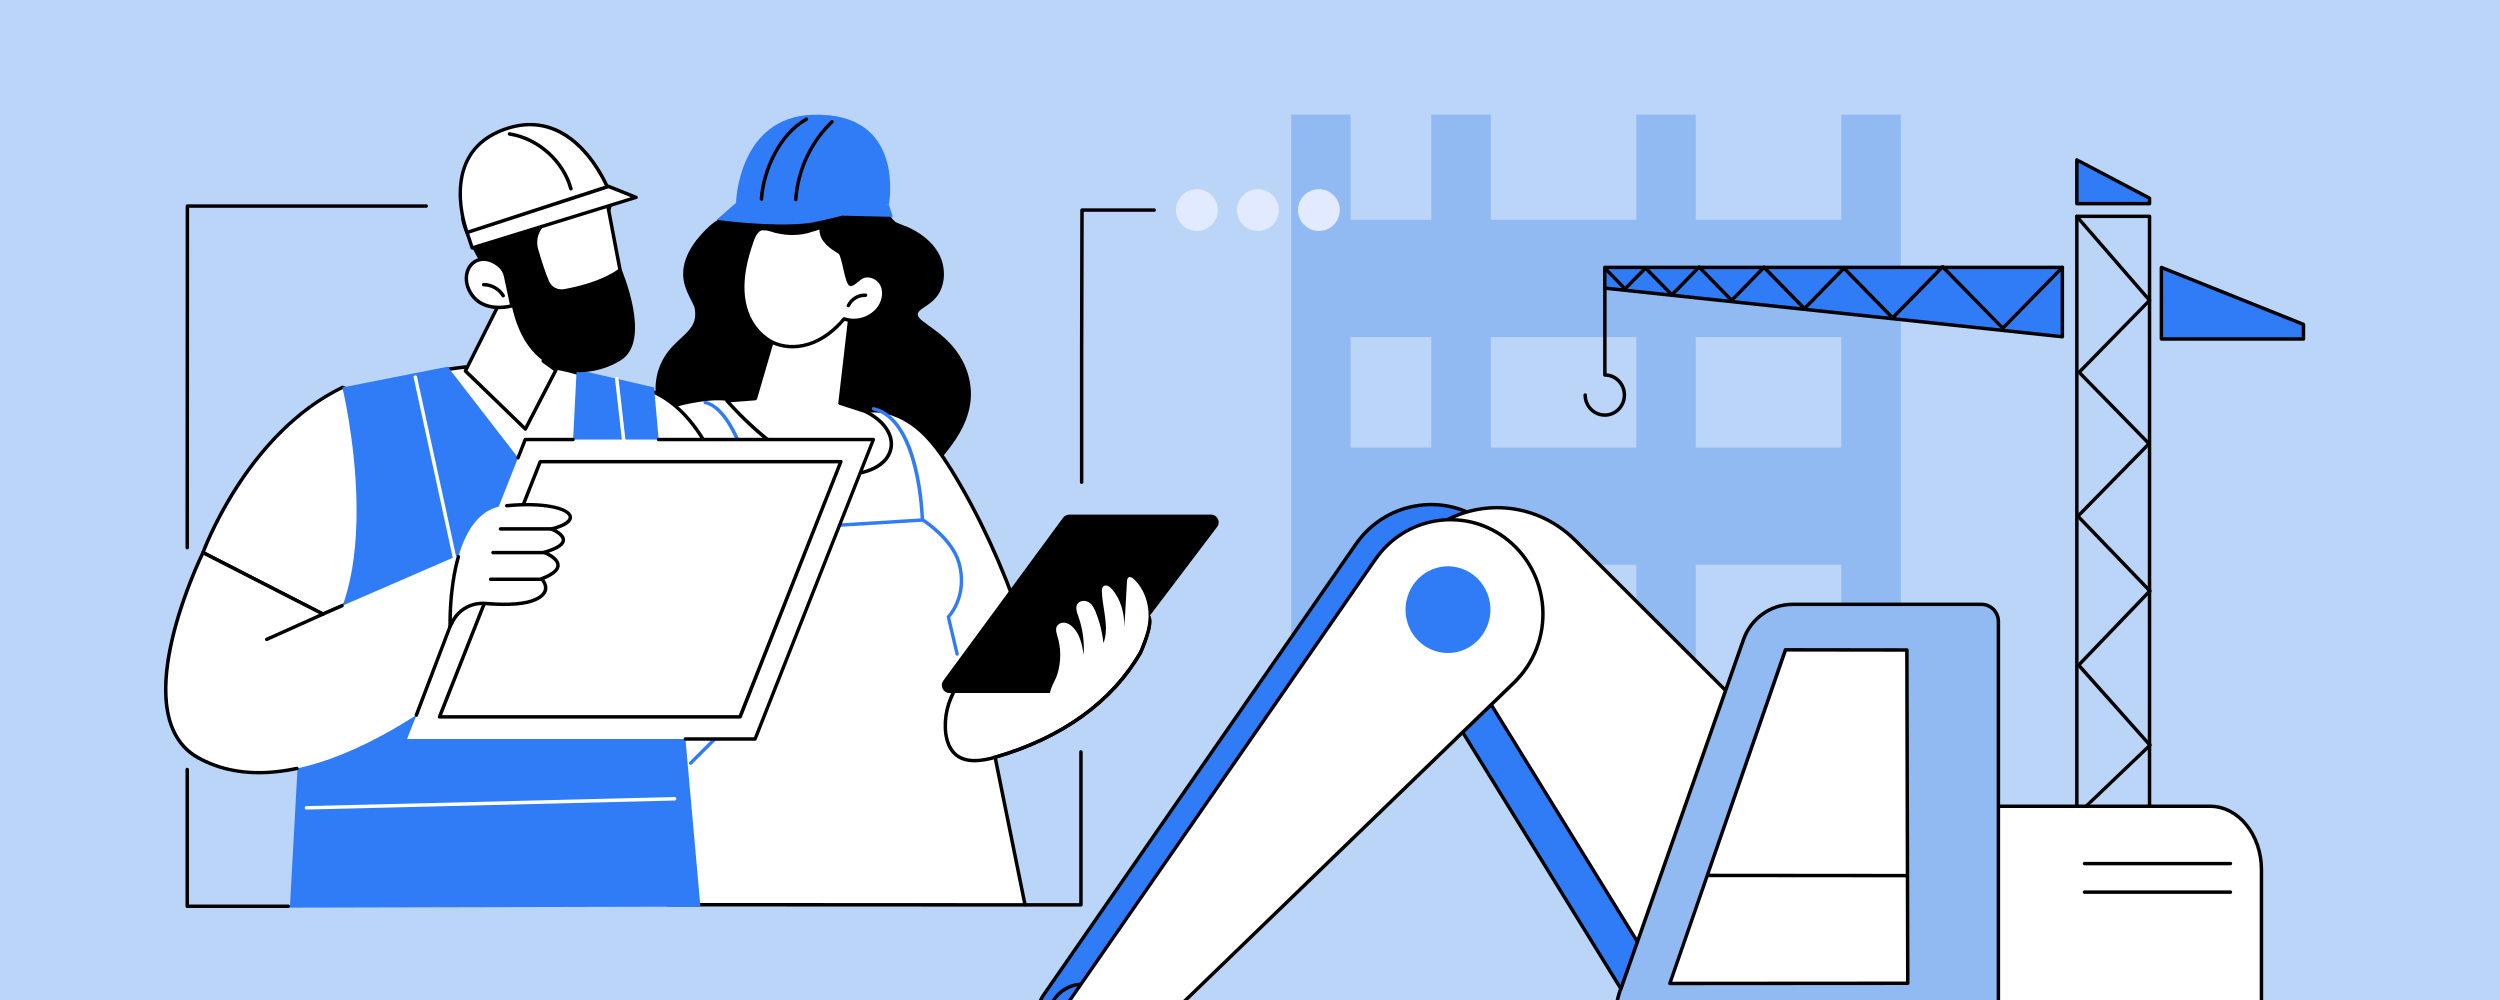 <svg xmlns="http://www.w3.org/2000/svg" width="1000" height="400" viewBox="0 0 1000 400" fill="none"><rect x="0" y="0" width="1000" height="400" fill="#333333" stroke="none"/><g clip-path="url(#clip0_4_1977)"><rect width="1000" height="400" fill="#BBD5F9"></rect><path d="M750.061 225.848V179.018H532.581V225.848H750.061Z" fill="#91B9F2"></path><path d="M750.061 134.835V87.934H532.581V134.835H750.061Z" fill="#91B9F2"></path><path d="M736.534 264.665H760.311V45.843H736.534V264.665Z" fill="#91B9F2"></path><path d="M654.534 264.665H678.312V45.843H654.534V264.665Z" fill="#91B9F2"></path><path d="M572.535 264.665H596.312V45.843H572.535V264.665Z" fill="#91B9F2"></path><path d="M516.474 264.665H540.251V45.843H516.474V264.665Z" fill="#91B9F2"></path><path d="M830.736 63.962L859.813 79.293V81.454H830.736V63.962Z" fill="#2F7CF6"></path><path d="M921.382 135.601H864.554V106.959L921.382 129.747V135.601Z" fill="#2F7CF6"></path><path d="M641.914 115.252L824.949 134.695V106.959H641.914V115.252Z" fill="#2F7CF6"></path><path fill-rule="evenodd" clip-rule="evenodd" d="M859.813 348.5H830.736C830.318 348.5 830.039 348.221 830.039 347.803V86.541C830.039 86.192 830.318 85.844 830.736 85.844H859.813C860.231 85.844 860.51 86.192 860.51 86.541V347.803C860.51 348.221 860.231 348.5 859.813 348.5ZM831.433 347.106H859.115V87.237H831.433V347.106Z" fill="black"></path><path fill-rule="evenodd" clip-rule="evenodd" d="M859.813 82.15H830.736C830.318 82.15 830.039 81.871 830.039 81.453V63.962C830.039 63.683 830.178 63.474 830.387 63.334C830.597 63.195 830.806 63.195 831.015 63.334L860.161 78.666C860.37 78.805 860.51 79.084 860.51 79.293V81.453C860.51 81.871 860.231 82.15 859.813 82.15ZM831.433 80.756H859.115V79.711L831.433 65.076V80.756Z" fill="black"></path><path d="M831.573 325.921C831.364 325.921 831.224 325.851 831.085 325.712C830.806 325.433 830.806 325.015 831.085 324.736L859.046 298.046L830.876 266.477C830.666 266.198 830.667 265.78 830.945 265.571L858.976 236.371L830.667 206.963C830.388 206.684 830.388 206.266 830.667 205.987L858.627 177.484L831.154 149.4C830.876 149.121 830.876 148.703 831.154 148.424L858.906 120.131L830.178 87.029C829.969 86.75 829.969 86.262 830.248 86.053C830.527 85.774 831.015 85.844 831.224 86.123L860.37 119.713C860.579 119.991 860.58 120.34 860.301 120.619L832.619 148.912L860.091 176.997C860.37 177.275 860.37 177.693 860.091 177.972L832.131 206.475L860.44 235.883C860.719 236.162 860.719 236.58 860.44 236.859L832.41 266.059L860.51 297.628C860.789 297.906 860.719 298.324 860.44 298.603L832.061 325.712C831.922 325.851 831.759 325.921 831.573 325.921Z" fill="black"></path><path fill-rule="evenodd" clip-rule="evenodd" d="M824.949 135.393C824.902 135.393 824.879 135.393 824.879 135.393L641.844 115.949C641.495 115.88 641.217 115.601 641.217 115.253V106.96C641.217 106.611 641.495 106.263 641.914 106.263H824.949C825.297 106.263 825.646 106.611 825.646 106.96V134.696C825.646 134.905 825.507 135.114 825.367 135.253C825.274 135.346 825.135 135.393 824.949 135.393ZM642.611 114.625L824.252 133.929V107.656H642.611V114.625Z" fill="black"></path><path fill-rule="evenodd" clip-rule="evenodd" d="M921.382 136.299H864.554C864.205 136.299 863.857 135.95 863.857 135.602V106.96C863.857 106.751 863.996 106.541 864.205 106.402C864.345 106.263 864.624 106.263 864.833 106.332L921.661 129.121C921.94 129.26 922.079 129.469 922.079 129.748V135.602C922.079 135.95 921.8 136.299 921.382 136.299ZM865.251 134.905H920.685V130.236L865.251 108.005V134.905Z" fill="black"></path><path d="M801.102 131.977C800.916 131.977 800.753 131.908 800.614 131.768L777.046 107.726L757.522 127.657C757.313 127.936 756.825 127.936 756.546 127.657L737.58 108.283L722.24 123.963C721.961 124.172 721.543 124.172 721.264 123.963L705.575 107.935L693.164 120.618C692.885 120.897 692.397 120.897 692.118 120.618L679.636 107.796L669.247 118.458C668.968 118.737 668.55 118.737 668.271 118.458L658.23 108.214L650.49 116.019C650.281 116.298 649.793 116.298 649.514 116.019L641.426 107.726C641.147 107.447 641.147 107.029 641.426 106.75C641.705 106.471 642.123 106.471 642.402 106.75L650.002 114.555L657.742 106.681C657.951 106.402 658.439 106.402 658.718 106.681L668.759 116.925L679.148 106.332C679.357 106.053 679.845 106.053 680.124 106.332L692.675 119.155L705.087 106.402C705.227 106.262 705.389 106.193 705.575 106.193C705.761 106.193 705.924 106.262 706.063 106.402L721.752 122.43L737.092 106.75C737.371 106.471 737.789 106.471 738.068 106.75L757.034 126.124L776.558 106.193C776.837 105.984 777.325 105.984 777.534 106.193L801.102 130.305L824.461 106.471C824.67 106.193 825.158 106.193 825.437 106.471C825.716 106.75 825.716 107.168 825.437 107.447L801.59 131.768C801.451 131.908 801.288 131.977 801.102 131.977Z" fill="black"></path><path d="M641.949 166.732C637.207 166.732 633.372 162.829 633.372 158.02C633.372 157.602 633.721 157.324 634.069 157.324C634.488 157.324 634.767 157.602 634.767 158.02C634.767 162.062 637.974 165.338 641.949 165.338C645.853 165.338 649.061 162.062 649.061 158.02C649.061 153.979 645.853 150.703 641.949 150.703C641.53 150.703 641.251 150.355 641.251 150.006V114.674C641.251 114.326 641.53 113.977 641.949 113.977C642.297 113.977 642.646 114.326 642.646 114.674V149.309C647.039 149.658 650.455 153.421 650.455 158.02C650.455 162.829 646.62 166.732 641.949 166.732Z" fill="black"></path><path d="M597.776 267.034L440.959 418.607C435.102 424.321 425.898 424.461 419.832 418.886C413.974 413.45 412.998 404.46 417.531 397.84L542.273 217.764C554.057 200.691 577.207 196.718 593.802 208.844C612.768 222.642 614.72 250.657 597.776 267.034Z" fill="#2F7CF6"></path><path fill-rule="evenodd" clip-rule="evenodd" d="M430.291 423.624C426.386 423.624 422.481 422.231 419.343 419.373C413.207 413.729 412.231 404.321 416.973 397.421L541.715 217.346C547.572 208.914 556.288 203.339 566.259 201.666C576.161 199.994 586.062 202.293 594.22 208.286C603.424 214.907 609.142 225.36 609.979 236.859C610.746 248.357 606.492 259.577 598.264 267.522L441.447 419.095C438.309 422.091 434.335 423.624 430.291 423.624ZM572.465 202.502C570.466 202.502 568.467 202.688 566.469 203.06C556.846 204.663 548.479 210.029 542.831 218.182L418.088 398.258C413.765 404.53 414.672 413.171 420.32 418.398C426.037 423.624 434.893 423.485 440.471 418.119L597.288 266.546C605.237 258.88 609.351 248.079 608.584 236.929C607.817 225.848 602.239 215.813 593.453 209.401C587.247 204.872 579.926 202.502 572.465 202.502Z" fill="black"></path><path d="M555.242 232.469C552.314 241.598 557.195 251.354 566.12 254.351C575.045 257.278 584.598 252.26 587.526 243.201C590.455 234.071 585.574 224.245 576.649 221.318C567.724 218.391 558.101 223.339 555.242 232.469Z" fill="#5479F7"></path><path d="M556.498 220.97C574.069 205.987 599.938 206.962 616.324 223.339L710.177 317.07L656.766 409.199L552.593 240.274C548.618 233.862 550.362 225.29 556.498 220.97Z" fill="#2F7CF6"></path><path fill-rule="evenodd" clip-rule="evenodd" d="M656.766 409.896C656.556 409.896 656.347 409.757 656.208 409.547L552.035 240.622C547.851 233.862 549.664 225.012 556.079 220.413C573.999 205.151 600.147 206.196 616.812 222.852L710.665 316.583C710.874 316.792 710.944 317.14 710.805 317.419L657.393 409.547C657.254 409.757 657.045 409.896 656.835 409.896C656.835 409.896 656.812 409.896 656.766 409.896ZM585.156 211.005C575.185 211.005 565.213 214.489 556.986 221.528C556.939 221.528 556.916 221.551 556.916 221.597C551.059 225.709 549.385 233.723 553.22 239.925L656.766 407.805L709.341 317.14L615.836 223.827C607.329 215.325 596.242 211.005 585.156 211.005Z" fill="black"></path><path d="M570.234 213.722C587.805 198.739 613.674 199.715 630.06 216.092L723.914 309.823L670.502 401.951L566.329 233.026C562.355 226.545 564.098 218.043 570.234 213.722Z" fill="white"></path><path fill-rule="evenodd" clip-rule="evenodd" d="M670.502 402.648C670.293 402.648 670.084 402.509 669.945 402.3L565.771 233.374C561.588 226.615 563.331 217.764 569.816 213.165C587.736 197.903 613.814 198.948 630.548 215.604L724.402 309.335C724.611 309.544 724.681 309.893 724.541 310.171L671.13 402.3C670.99 402.509 670.781 402.648 670.502 402.648ZM598.892 203.757C588.921 203.757 578.88 207.241 570.652 214.28C564.795 218.461 563.122 226.475 566.957 232.678L670.502 400.558L723.007 309.893L629.572 216.579C621.065 208.077 609.979 203.757 598.892 203.757Z" fill="black"></path><path d="M416.345 471.918L420.319 472.964C427.641 474.915 435.241 470.455 437.124 462.929L450.233 412.404C452.185 404.878 447.792 397.212 440.401 395.191L436.496 394.146C429.105 392.195 421.575 396.655 419.622 404.181L406.583 454.705C404.631 462.232 409.024 469.897 416.345 471.918Z" fill="#2F7CF6"></path><path fill-rule="evenodd" clip-rule="evenodd" d="M423.876 474.149C422.621 474.149 421.365 473.986 420.11 473.661L416.206 472.546C408.466 470.455 403.864 462.371 405.886 454.496L418.995 403.972C419.971 400.139 422.411 396.934 425.828 394.913C429.105 393.031 432.94 392.474 436.636 393.449L440.61 394.564C448.28 396.655 452.952 404.739 450.86 412.614L437.821 463.138C436.845 466.971 434.405 470.176 430.988 472.197C428.757 473.452 426.316 474.149 423.876 474.149ZM432.94 394.355C430.709 394.355 428.478 394.982 426.525 396.167C423.457 397.909 421.226 400.836 420.32 404.321L407.281 454.845C405.398 462.023 409.582 469.34 416.554 471.222L420.529 472.267C423.806 473.173 427.292 472.755 430.291 471.013C433.359 469.201 435.59 466.274 436.496 462.789L449.535 412.265C451.348 405.087 447.234 397.77 440.262 395.888L436.287 394.843C435.172 394.518 434.056 394.355 432.94 394.355Z" fill="black"></path><path d="M605.586 273.027L448.769 424.669C442.911 430.384 433.707 430.453 427.641 424.948C421.784 419.512 420.808 410.453 425.34 403.902L550.083 223.827C561.867 206.753 585.016 202.781 601.611 214.906C620.577 228.635 622.53 256.72 605.586 273.027Z" fill="white"></path><path fill-rule="evenodd" clip-rule="evenodd" d="M438.1 429.687C434.195 429.687 430.291 428.293 427.153 425.436C421.017 419.791 420.041 410.383 424.782 403.484L549.525 223.409C555.382 214.976 564.098 209.401 574.069 207.729C583.97 206.056 593.872 208.356 602.03 214.279C611.234 220.97 616.951 231.423 617.788 242.921C618.555 254.42 614.302 265.64 606.074 273.584L449.257 425.157C446.119 428.154 442.144 429.687 438.1 429.687ZM580.275 208.565C578.276 208.565 576.277 208.728 574.278 209.053C564.656 210.725 556.289 216.091 550.641 224.245L425.898 404.251C421.575 410.592 422.481 419.234 428.129 424.391C433.847 429.687 442.702 429.548 448.28 424.182L605.098 272.539C613.047 264.873 617.161 254.141 616.394 242.991C615.627 231.911 610.048 221.876 601.263 215.464C595.057 210.934 587.736 208.565 580.275 208.565Z" fill="black"></path><path d="M563.052 238.531C560.123 247.591 565.004 257.417 573.93 260.344C582.855 263.34 592.407 258.323 595.336 249.194C598.264 240.134 593.314 230.308 584.458 227.381C575.533 224.384 565.911 229.402 563.052 238.531Z" fill="#2F7CF6"></path><path d="M884.008 322.506C895.374 322.506 904.578 333.866 904.578 347.873V405.087C904.578 419.025 895.374 430.384 884.008 430.384H727.749V322.506H884.008Z" fill="white"></path><path fill-rule="evenodd" clip-rule="evenodd" d="M884.008 431.081H727.749C727.33 431.081 727.051 430.802 727.051 430.384V322.506C727.051 322.158 727.33 321.809 727.749 321.809H884.008C895.723 321.809 905.275 333.517 905.275 347.873V405.087C905.275 419.373 895.723 431.081 884.008 431.081ZM728.446 429.687H884.008C894.956 429.687 903.881 418.607 903.881 405.087V347.873C903.881 334.284 894.956 323.203 884.008 323.203H728.446V429.687Z" fill="black"></path><path d="M892.166 346.131H833.804C833.456 346.131 833.107 345.782 833.107 345.434C833.107 345.016 833.456 344.737 833.804 344.737H892.166C892.584 344.737 892.863 345.016 892.863 345.434C892.863 345.782 892.584 346.131 892.166 346.131Z" fill="black"></path><path d="M892.166 357.56H833.804C833.456 357.56 833.107 357.211 833.107 356.863C833.107 356.445 833.456 356.166 833.804 356.166H892.166C892.584 356.166 892.863 356.445 892.863 356.863C892.863 357.211 892.584 357.56 892.166 357.56Z" fill="black"></path><path d="M648.608 394.773L697.417 255.884C700.346 247.382 708.225 241.737 717.011 241.737H792.665C796.361 241.737 799.359 244.803 799.359 248.636V401.394V402.578V430.384H671.269C653.349 430.384 641.356 411.499 648.608 394.773Z" fill="#91B9F2"></path><path d="M762.827 260.431H713.879L667.841 393.518H762.827V260.431Z" fill="white"></path><path fill-rule="evenodd" clip-rule="evenodd" d="M799.359 431.081H671.269C662.763 431.081 654.883 426.76 650.142 419.513C645.191 412.056 644.424 402.718 647.98 394.494L696.72 255.605C699.788 246.894 707.946 241.04 717.011 241.04H792.665C794.617 241.04 796.5 241.876 797.895 243.27C799.289 244.734 800.056 246.615 800.056 248.636V430.384C800.056 430.802 799.707 431.081 799.359 431.081ZM717.011 242.434C708.504 242.434 700.903 247.939 698.045 256.093L649.305 394.982C649.305 394.982 649.305 395.005 649.305 395.052C645.888 402.787 646.655 411.707 651.257 418.746C655.859 425.715 663.111 429.687 671.269 429.687H798.661V248.636C798.661 246.964 798.034 245.43 796.918 244.246C795.803 243.131 794.269 242.434 792.665 242.434H717.011Z" fill="black"></path><path fill-rule="evenodd" clip-rule="evenodd" d="M667.922 394.076C667.713 394.076 667.504 394.007 667.365 393.798C667.225 393.588 667.225 393.379 667.295 393.17L713.524 259.647C713.594 259.368 713.873 259.229 714.152 259.229L762.752 259.298C763.17 259.298 763.449 259.577 763.449 259.995L763.798 393.31C763.798 393.542 763.728 393.705 763.589 393.798C763.449 393.937 763.286 394.007 763.101 394.007L667.922 394.076ZM714.71 260.623L668.899 392.682L762.403 392.613L762.055 260.692L714.71 260.623Z" fill="black"></path><path d="M762.473 350.939L683.332 350.869C682.983 350.869 682.635 350.591 682.635 350.172C682.635 349.824 682.983 349.476 683.332 349.476L762.473 349.545C762.822 349.545 763.17 349.894 763.17 350.242C763.17 350.66 762.822 350.939 762.473 350.939Z" fill="black"></path><path d="M74.889 219.785C74.54 219.785 74.192 219.437 74.192 219.088L74.261 82.429C74.261 82.011 74.54 81.732 74.959 81.732H170.485C170.834 81.732 171.183 82.011 171.183 82.429C171.183 82.777 170.834 83.126 170.485 83.126H75.656L75.586 219.088C75.586 219.437 75.307 219.785 74.889 219.785Z" fill="black"></path><path d="M74.889 363.204C74.703 363.204 74.54 363.135 74.401 362.995C74.261 362.856 74.192 362.693 74.192 362.507V307.802C74.192 307.453 74.471 307.105 74.889 307.105C75.307 307.105 75.586 307.453 75.586 307.802V361.811H115.331C115.749 361.811 116.028 362.159 116.028 362.507C116.028 362.926 115.749 363.204 115.331 363.204H74.889Z" fill="black"></path><path d="M410.279 362.647C409.93 362.647 409.582 362.298 409.582 361.95C409.582 361.532 409.86 361.253 410.279 361.253H431.685V300.763C431.685 300.415 431.964 300.066 432.382 300.066C432.731 300.066 433.08 300.415 433.08 300.763V361.95C433.08 362.298 432.731 362.647 432.382 362.647H410.279Z" fill="black"></path><path d="M268.941 138.598C273.125 134.138 277.936 131.489 278.075 126.054C278.145 122.639 277.448 122.151 275.983 119.155C274.38 115.879 273.194 112.952 273.264 109.259C273.404 101.454 279.121 94.624 284.281 90.025C287.558 87.167 291.742 85.495 295.786 84.24C298.994 83.195 296.414 75.39 297.459 72.184C297.785 71.209 298.203 70.256 298.715 69.327C301.225 64.519 305.757 61.104 310.708 59.083C316.286 56.783 322.492 56.435 328.418 56.783C334.415 57.132 340.481 58.038 345.85 60.825C348.361 62.149 350.662 63.961 352.475 66.121C355.403 68.7 350.522 67.237 351.08 71.278C351.289 72.812 348.221 72.672 347.873 74.205C347.454 76.017 355.264 81.871 355.124 83.753C355.054 85.216 357.216 88.282 358.401 88.91C360.005 89.676 361.748 90.234 363.352 90.931C369.628 93.788 375.624 98.875 377.158 105.844C377.855 109.119 377.716 112.604 376.391 115.74C375.066 119.015 372.626 120.966 369.697 122.918C368.861 123.475 367.536 124.242 367.187 125.287C366.769 126.541 368.094 127.657 369 128.353C371.998 130.723 375.206 132.744 378.065 135.392C383.922 140.828 387.757 147.797 388.315 155.88C388.872 164.104 385.386 171.7 380.575 178.181C378.274 181.317 375.764 184.313 373.184 187.24C370.395 190.376 367.327 192.955 363.352 194.558C359.517 196.16 355.194 196.927 351.08 197.554C346.827 198.251 342.573 198.669 338.25 198.878C329.883 199.227 321.515 198.6 313.288 197.066C305.199 195.533 297.25 193.164 289.72 189.819C282.886 186.752 276.193 182.711 271.102 177.135C266.152 171.769 262.944 165.079 262.317 157.762C261.689 150.584 264.06 143.824 268.941 138.598Z" fill="black"></path><path d="M271.033 326.548C260.574 321.112 253.949 310.52 248.999 299.857C237.215 274.909 231.497 247.242 231.637 219.646C231.637 205.987 233.38 191.631 241.399 180.481C250.045 168.494 264.897 162.222 279.609 160.062C285.466 159.156 291.742 158.877 297.25 161.316C304.293 164.522 308.616 171.63 313.985 177.205C320.191 183.756 324.932 184.244 333.648 186.683C339.226 188.216 346.966 188.286 350.592 182.99C352.265 180.55 354.915 182.362 354.497 179.505C353.73 173.582 349.825 168.912 345.99 164.522C353.311 163.337 360.842 166.264 366.56 170.864C372.347 175.533 376.6 181.735 380.505 188.007C392.429 207.171 401.563 228.008 408.884 249.333C411.464 256.859 413.835 264.804 412.998 272.748C412.092 281.669 410.418 290.31 403.794 296.373C401.633 298.394 397.797 301.669 397.797 301.669L410 361.95L267.128 361.88C267.128 361.88 279.33 330.869 271.033 326.548Z" fill="white"></path><path fill-rule="evenodd" clip-rule="evenodd" d="M410 362.647L267.128 362.577C266.849 362.577 266.64 362.438 266.501 362.229C266.361 362.089 266.361 361.811 266.431 361.602C269.778 353.169 277.029 330.451 270.684 327.175C259.388 321.322 252.834 309.684 248.371 300.206C236.866 275.745 230.8 247.939 230.939 219.646C230.939 207.59 232.125 192.119 240.841 180.063C248.65 169.331 262.317 161.944 279.47 159.365C284.699 158.599 291.533 158.041 297.529 160.689C302.829 163.059 306.663 167.588 310.289 171.979C311.684 173.582 313.009 175.254 314.473 176.787C319.633 182.223 323.886 183.338 330.301 185.011C331.417 185.336 332.602 185.661 333.857 185.986C339.226 187.519 346.687 187.519 350.034 182.571C350.94 181.247 352.056 180.969 352.893 180.829C353.869 180.62 353.939 180.551 353.799 179.645C353.032 173.791 348.988 169.122 345.432 165.01C345.293 164.801 345.223 164.522 345.362 164.313C345.432 164.034 345.641 163.895 345.85 163.825C352.753 162.71 360.493 165.08 367.048 170.306C372.905 175.045 377.298 181.456 381.133 187.589C392.15 205.499 401.493 225.569 409.512 249.124C412.092 256.651 414.532 264.665 413.695 272.818C412.859 281.041 411.325 290.38 404.213 296.931C402.469 298.533 399.541 301.112 398.565 301.948L410.697 361.811C410.767 362.02 410.697 362.229 410.558 362.368C410.418 362.508 410.209 362.647 410 362.647ZM268.104 361.183L409.163 361.253L397.1 301.809C397.03 301.53 397.17 301.321 397.309 301.112C397.379 301.112 401.144 297.836 403.306 295.885C410.07 289.683 411.464 280.623 412.301 272.679C413.138 264.804 410.767 256.929 408.187 249.542C400.168 226.127 390.895 206.126 379.947 188.356C376.182 182.293 371.859 176.021 366.141 171.421C360.284 166.752 353.521 164.452 347.385 165.08C350.801 169.052 354.427 173.651 355.194 179.436C355.473 181.666 354.218 181.944 353.242 182.153C352.475 182.362 351.777 182.502 351.22 183.338C347.385 188.913 339.296 188.983 333.439 187.31C332.184 186.985 330.998 186.683 329.883 186.404C323.259 184.592 318.866 183.477 313.427 177.693C311.963 176.16 310.568 174.488 309.243 172.885C305.687 168.634 301.992 164.243 296.902 161.944C291.323 159.435 284.769 159.992 279.679 160.759C262.944 163.268 249.557 170.446 241.956 180.899C233.449 192.607 232.334 207.799 232.334 219.646C232.195 247.73 238.191 275.327 249.626 299.579C253.949 308.847 260.364 320.276 271.312 325.921C279.4 330.102 270.405 355.26 268.104 361.183Z" fill="black"></path><path d="M294.88 253.236C294.601 253.236 294.322 253.096 294.182 252.817L282.677 216.649C282.538 216.301 282.747 215.882 283.096 215.743C283.514 215.673 283.863 215.882 284.002 216.231L295.507 252.33C295.647 252.748 295.437 253.096 295.089 253.236C294.996 253.236 294.926 253.236 294.88 253.236Z" fill="black"></path><path d="M378.134 291.077C378.204 295.188 379.389 299.579 382.597 302.088C386.781 305.293 392.777 304.387 397.867 302.924C421.923 296.025 443.678 282.714 456.229 261.041C456.717 260.135 461.319 249.194 459.437 246.685C457.624 244.385 453.301 248.776 450.372 249.403C437.961 251.981 425.758 255.326 413.765 259.508C407.583 261.598 401.493 263.898 395.497 266.407C390.895 268.358 386.99 268.846 383.852 273.027C380.087 278.184 377.925 284.665 378.134 291.077Z" fill="white"></path><path fill-rule="evenodd" clip-rule="evenodd" d="M389.849 304.945C387.129 304.945 384.41 304.387 382.179 302.645C378.204 299.509 377.507 294.073 377.437 291.077C377.228 284.526 379.32 277.975 383.294 272.609C385.805 269.195 388.942 268.08 392.219 266.895C393.195 266.546 394.172 266.198 395.218 265.78C401.214 263.271 407.35 260.971 413.486 258.811C425.479 254.699 437.891 251.285 450.233 248.706C451.209 248.497 452.394 247.8 453.51 247.173C455.881 245.779 458.461 244.316 459.995 246.267C462.296 249.333 456.857 261.25 456.787 261.39C445.352 281.251 424.991 295.885 398.007 303.621C395.706 304.318 392.777 304.945 389.849 304.945ZM378.832 291.077C378.901 293.795 379.529 298.743 383.015 301.53C387.199 304.736 393.405 303.481 397.658 302.297C424.294 294.631 444.306 280.275 455.602 260.693C456.299 259.438 460.343 249.055 458.879 247.103C458.182 246.197 456.508 247.034 454.277 248.358C452.952 249.055 451.697 249.821 450.512 250.03C438.24 252.609 425.898 256.024 413.974 260.135C407.838 262.226 401.702 264.595 395.706 267.034C394.66 267.522 393.684 267.871 392.708 268.219C389.5 269.404 386.711 270.379 384.48 273.446C380.645 278.533 378.622 284.805 378.832 291.077Z" fill="black"></path><path d="M397.867 303.621C397.519 303.621 397.24 303.411 397.17 303.133C397.1 302.784 397.31 302.366 397.658 302.296C424.294 294.631 444.306 280.275 455.602 260.692C456.299 259.438 460.343 249.054 458.879 247.103C458.6 246.824 458.67 246.336 459.018 246.127C459.297 245.918 459.716 245.988 459.995 246.267C462.296 249.333 456.857 261.25 456.787 261.389C445.352 281.251 424.991 295.885 398.007 303.621C397.96 303.621 397.914 303.621 397.867 303.621Z" fill="black"></path><path d="M484.399 205.848H427.711C426.734 205.848 425.828 206.335 425.27 207.032L377.367 272.191C375.833 274.212 377.228 277.209 379.808 277.209H435.032C435.939 277.209 436.775 276.791 437.403 276.024L486.77 210.865C488.443 208.914 486.979 205.848 484.399 205.848Z" fill="black"></path><path d="M453.44 231.563C452.882 231.075 452.115 230.587 451.488 230.935C450.93 231.214 450.86 231.981 450.791 232.608C450.465 238.74 450.116 244.873 449.745 251.006C449.814 245.5 448.42 239.855 444.794 235.674C443.957 234.629 442.423 233.653 441.377 234.489C440.75 235.047 440.68 235.953 440.75 236.789C441.029 243.688 443.818 250.797 441.377 257.278C440.959 253.166 439.983 249.124 438.449 245.222C437.821 243.688 437.124 242.016 435.729 241.04C434.335 240.065 432.173 240.065 431.127 241.389C430.012 242.782 430.709 244.803 431.337 246.546C433.08 251.424 433.777 256.65 433.498 261.877C432.801 257.835 431.964 253.445 428.896 250.657C428.059 249.821 426.944 249.194 425.758 249.054C424.503 248.985 423.248 249.542 422.69 250.657C422.133 251.842 422.621 253.236 422.969 254.49C424.503 259.368 424.434 264.734 422.969 269.613C421.923 273.306 417.321 278.254 422.202 281.111C423.876 282.087 425.968 282.156 427.85 281.878C433.289 281.111 438.03 277.836 442.284 274.351C446.607 270.797 450.721 266.895 453.928 262.295C457.066 257.696 459.228 252.26 459.437 246.685C459.576 241.11 457.554 235.326 453.44 231.563Z" fill="white"></path><path d="M276.262 305.92C276.076 305.92 275.914 305.851 275.774 305.711C275.495 305.433 275.495 305.014 275.774 304.736L295.019 285.571L294.949 256.581C294.949 256.534 294.973 256.488 295.019 256.442L304.153 211.841C304.153 211.562 304.432 211.283 304.781 211.283L369.07 207.311C369.209 207.311 369.349 207.334 369.488 207.381C369.976 207.729 381.342 214.977 384.201 224.803C387.757 237.207 381.481 245.361 380.087 246.964L383.503 261.459C383.573 261.808 383.364 262.226 383.015 262.295C382.597 262.365 382.248 262.156 382.179 261.738L378.692 246.964C378.622 246.755 378.692 246.476 378.832 246.337C378.901 246.267 386.641 238.183 382.876 225.221C380.366 216.51 370.395 209.68 368.93 208.705L305.408 212.607L296.344 256.651L296.414 285.85C296.414 286.036 296.344 286.199 296.204 286.338L276.75 305.711C276.611 305.851 276.448 305.92 276.262 305.92Z" fill="#2F7CF6"></path><path d="M304.99 212.328C304.642 212.328 304.363 212.05 304.293 211.701C304.223 211.213 296.762 165.01 281.91 161.665C281.562 161.595 281.353 161.247 281.422 160.828C281.492 160.48 281.841 160.201 282.259 160.341C298.017 163.825 305.409 209.541 305.688 211.492C305.757 211.841 305.478 212.259 305.13 212.259C305.083 212.305 305.037 212.328 304.99 212.328Z" fill="#2F7CF6"></path><path d="M368.93 208.286C368.512 208.286 368.233 208.008 368.233 207.59C368.233 207.241 367.048 168.355 349.267 164.173C348.919 164.104 348.71 163.686 348.779 163.337C348.849 162.989 349.198 162.71 349.616 162.849C368.442 167.24 369.558 205.917 369.628 207.59C369.628 208.008 369.279 208.286 368.93 208.286Z" fill="#2F7CF6"></path><path d="M315.24 114.486L302.131 159.435L290.766 160.341C290.766 160.341 317.401 191.282 338.738 189.889C360.075 188.565 361.888 171.979 345.99 164.522L336.019 161.316L340.621 121.524L315.24 114.486Z" fill="white"></path><path fill-rule="evenodd" clip-rule="evenodd" d="M337.344 190.656C316.216 190.656 291.323 162.014 290.278 160.759C290.068 160.55 290.068 160.271 290.138 160.062C290.208 159.783 290.487 159.644 290.696 159.644L301.573 158.738L314.613 114.347C314.682 113.928 315.101 113.719 315.449 113.859L340.83 120.828C341.179 120.897 341.388 121.246 341.318 121.594L336.786 160.829L346.199 163.895C346.245 163.895 346.269 163.895 346.269 163.895C353.939 167.519 358.192 173.582 357.077 179.436C355.891 185.777 349.058 189.959 338.808 190.586C338.343 190.632 337.855 190.656 337.344 190.656ZM292.23 160.899C297.111 166.265 320.191 190.446 338.738 189.262C348.151 188.635 354.636 184.802 355.682 179.157C356.658 174 352.753 168.495 345.711 165.15L335.81 161.944C335.461 161.874 335.252 161.526 335.322 161.177L339.854 122.012L315.728 115.392L302.828 159.574C302.689 159.853 302.48 160.062 302.201 160.132L292.23 160.899Z" fill="black"></path><path d="M297.808 107.168C296.692 113.022 296.692 119.155 298.645 124.8C300.667 130.375 304.851 135.392 310.359 137.483C315.24 139.365 320.748 138.877 325.49 136.926C330.301 134.905 334.345 131.49 337.623 127.518C342.713 129.329 348.918 127.239 351.847 122.709C353.52 120.131 354.148 116.646 352.754 113.859C351.359 111.071 347.733 109.399 344.944 110.723C343.34 111.489 342.155 113.022 340.551 113.719C338.738 114.486 337.553 102.012 335.879 100.897C334.206 99.851 327.303 96.436 328.698 90.374C328.558 90.931 325.49 91.767 325.002 91.976C323.607 92.441 322.189 92.789 320.748 93.022C317.959 93.44 315.101 93.37 312.242 92.952C310.847 92.673 309.453 92.302 308.058 91.837C307.012 91.419 306.245 91.419 305.13 91.419C302.689 91.419 301.364 94.764 300.737 96.436C299.551 99.991 298.505 103.545 297.808 107.168Z" fill="white"></path><path fill-rule="evenodd" clip-rule="evenodd" d="M316.983 139.364C314.543 139.364 312.242 138.946 310.15 138.18C304.711 136.089 300.179 131.141 298.017 125.009C296.204 119.852 295.856 113.789 297.111 107.099C297.669 103.893 298.645 100.409 300.109 96.227C301.364 92.603 303.038 90.722 305.06 90.722C305.106 90.722 305.129 90.722 305.129 90.722H305.199C306.385 90.722 307.152 90.791 308.337 91.14C309.639 91.605 310.987 91.976 312.381 92.255C315.17 92.673 317.959 92.743 320.679 92.325C322.073 92.092 323.421 91.767 324.723 91.349C324.816 91.302 324.955 91.256 325.141 91.21C327.163 90.582 327.861 90.234 328.07 90.025C328.209 89.746 328.558 89.607 328.837 89.677C329.255 89.746 329.464 90.164 329.395 90.513C328.209 95.461 333.16 98.457 335.531 99.921C335.856 100.06 336.112 100.199 336.298 100.339C337.204 100.966 337.762 103.196 338.599 107.029C339.087 109.05 339.854 112.325 340.412 113.022C341.109 112.674 341.736 112.186 342.364 111.628C343.061 111.071 343.759 110.513 344.665 110.095C347.663 108.701 351.777 110.304 353.381 113.58C354.775 116.367 354.427 120.061 352.474 123.127C349.476 127.726 343.131 129.956 337.832 128.354C334.206 132.674 330.092 135.741 325.769 137.553C322.91 138.737 319.842 139.364 316.983 139.364ZM298.505 107.308C297.32 113.789 297.599 119.573 299.342 124.521C301.364 130.305 305.617 134.904 310.638 136.856C315.031 138.528 320.33 138.319 325.211 136.298C329.464 134.486 333.509 131.42 337.134 127.099C337.274 126.89 337.623 126.82 337.901 126.89C342.643 128.563 348.5 126.611 351.289 122.36C352.963 119.712 353.311 116.507 352.126 114.137C350.871 111.628 347.594 110.235 345.223 111.35C344.526 111.698 343.898 112.186 343.27 112.743C342.503 113.371 341.736 113.998 340.83 114.346C340.481 114.486 340.202 114.486 339.854 114.346C338.808 113.789 338.18 111.419 337.274 107.308C336.786 105.147 336.019 101.872 335.461 101.524C335.322 101.384 335.112 101.245 334.833 101.105C332.602 99.712 327.651 96.715 327.791 91.767C327.233 91.976 326.536 92.255 325.56 92.534C325.374 92.58 325.258 92.603 325.211 92.603C323.816 93.114 322.375 93.486 320.888 93.718C317.959 94.136 315.031 94.136 312.172 93.579C310.684 93.347 309.243 92.975 307.849 92.464C306.942 92.185 306.315 92.116 305.199 92.116H305.129C305.083 92.116 305.06 92.116 305.06 92.116C303.735 92.116 302.41 93.718 301.434 96.645C299.97 100.827 299.063 104.172 298.505 107.308Z" fill="black"></path><path d="M346.269 118.109C343.41 117.97 340.551 119.642 339.366 122.221L346.269 118.109Z" fill="white"></path><path d="M339.366 122.918C339.273 122.918 339.157 122.894 339.017 122.848C338.669 122.709 338.529 122.291 338.738 121.942C340.063 119.085 343.131 117.203 346.269 117.412C346.687 117.412 346.966 117.761 346.896 118.109C346.896 118.527 346.548 118.806 346.199 118.806C343.619 118.667 341.039 120.2 339.993 122.5C339.854 122.778 339.575 122.918 339.366 122.918Z" fill="black"></path><path d="M357.146 86.749L336.856 86.262C336.856 86.262 326.745 88.84 323.329 89.258C308.686 91 286.652 87.934 286.652 87.934L294.392 81.174L355.543 81.871L357.146 86.749Z" fill="#2F7CF6"></path><path d="M300.388 85.635L294.392 81.175C294.392 81.175 295.228 46.888 325.002 45.912C362.655 44.658 355.543 81.871 355.543 81.871L300.388 85.635Z" fill="#2F7CF6"></path><path d="M318.308 80.547C317.89 80.478 317.611 80.199 317.611 79.781L317.681 78.526C317.681 78.433 317.704 78.341 317.75 78.248C318.866 66.958 324.095 56.087 332.323 48.212C332.602 47.933 333.021 47.933 333.299 48.212C333.578 48.49 333.578 48.909 333.299 49.187C324.932 57.202 319.772 68.352 319.005 79.85C319.005 80.269 318.657 80.547 318.308 80.547Z" fill="black"></path><path d="M304.572 80.338C304.153 80.269 303.874 79.92 303.874 79.572C304.641 68.003 311.196 53.16 322.213 47.097C322.561 46.888 322.98 47.027 323.189 47.306C323.328 47.654 323.259 48.072 322.91 48.282C312.312 54.135 306.036 68.491 305.269 79.641C305.269 80.059 304.99 80.338 304.572 80.338Z" fill="black"></path><path d="M296.692 221.04C296.692 221.04 289.65 166.962 259.179 155.881L261.55 224.106L296.692 221.04Z" fill="white"></path><path fill-rule="evenodd" clip-rule="evenodd" d="M261.55 224.803C261.41 224.803 261.271 224.733 261.131 224.594C260.992 224.455 260.853 224.315 260.853 224.106L258.482 155.951C258.482 155.672 258.621 155.463 258.831 155.323C258.97 155.184 259.249 155.184 259.458 155.254C272.079 159.853 282.677 172.676 289.999 192.328C295.577 207.172 297.39 220.831 297.39 220.97C297.39 221.11 297.39 221.319 297.25 221.458C297.111 221.597 296.971 221.737 296.762 221.737L261.62 224.803C261.62 224.803 261.596 224.803 261.55 224.803ZM259.946 156.926L262.247 223.34L295.926 220.413C294.949 214.071 287 167.728 259.946 156.926Z" fill="black"></path><path d="M155.634 175.882L176.203 148.215C176.203 148.215 210.509 141.595 233.45 150.027L255.414 173.93L230.66 224.106L155.634 175.882Z" fill="white"></path><path fill-rule="evenodd" clip-rule="evenodd" d="M230.66 224.803C230.521 224.803 230.382 224.78 230.242 224.733L155.285 176.439C155.076 176.369 155.006 176.16 154.936 176.021C154.936 175.812 154.936 175.603 155.076 175.463L175.645 147.797C175.738 147.658 175.878 147.565 176.064 147.518C176.412 147.448 210.858 140.967 233.659 149.4C233.752 149.446 233.845 149.493 233.938 149.539L255.902 173.442C256.111 173.651 256.181 173.93 256.041 174.209L231.288 224.454C231.149 224.594 231.009 224.733 230.8 224.803C230.753 224.803 230.707 224.803 230.66 224.803ZM156.61 175.672L230.382 223.13L254.577 174L233.031 150.654C211.625 142.849 179.829 148.285 176.622 148.842L156.61 175.672Z" fill="black"></path><path d="M129.207 245.64L81.165 221.039C81.165 221.039 98.039 173.791 136.947 154.975C156.261 162.71 162.258 196.161 168.952 228.426L129.207 245.64Z" fill="white"></path><path fill-rule="evenodd" clip-rule="evenodd" d="M129.207 246.337C129.114 246.337 129.021 246.313 128.928 246.267L80.885 221.667C80.537 221.527 80.397 221.109 80.537 220.831C80.676 220.343 97.899 173.094 136.668 154.348C136.877 154.208 137.086 154.208 137.225 154.278C155.982 161.874 162.467 193.443 168.742 223.897L169.579 228.287C169.649 228.566 169.509 228.914 169.231 229.054L129.486 246.337C129.393 246.337 129.3 246.337 129.207 246.337ZM82.071 220.691L129.207 244.873L168.115 228.009L167.348 224.176C161.212 194.21 154.797 163.198 137.016 155.672C101.246 173.233 84.163 215.325 82.071 220.691Z" fill="black"></path><path d="M115.959 363.065L280.167 362.647L261.62 154.975L230.66 147.797L227.523 209.332L179.062 146.682L136.947 154.975C136.947 154.975 157.168 238.253 121.328 264.804L115.959 363.065Z" fill="#2F7CF6"></path><path d="M122.583 323.83C122.164 323.83 121.885 323.482 121.885 323.133C121.885 322.715 122.164 322.437 122.583 322.437L269.847 318.813C270.196 318.813 270.545 319.092 270.545 319.44C270.545 319.858 270.266 320.207 269.847 320.207L122.583 323.83Z" fill="white"></path><path d="M183.943 233.514C183.594 233.514 183.315 233.305 183.246 232.957L165.465 151.003C165.326 150.585 165.605 150.236 165.953 150.167C166.372 150.027 166.72 150.306 166.79 150.654L184.64 232.678C184.71 233.096 184.431 233.444 184.082 233.514C184.036 233.514 183.99 233.514 183.943 233.514Z" fill="white"></path><path d="M255.414 229.124C255.065 229.124 254.716 228.845 254.716 228.496L246 151.56C246 151.212 246.28 150.863 246.628 150.794C247.047 150.724 247.395 151.003 247.395 151.421L256.111 228.357C256.111 228.706 255.832 229.054 255.484 229.124C255.437 229.124 255.414 229.124 255.414 229.124Z" fill="white"></path><path d="M81.164 221.04L129.207 245.64L185.895 221.04L197.958 262.156C197.958 262.156 125.72 329.127 79.212 303.063C48.95 286.059 81.164 221.04 81.164 221.04Z" fill="white"></path><path d="M106.685 256.442C106.406 256.442 106.127 256.302 106.057 256.024C105.848 255.675 106.057 255.257 106.406 255.118L128.928 245.013C129.277 244.874 129.695 245.013 129.834 245.361C129.974 245.71 129.834 246.128 129.486 246.267L106.964 256.372C106.871 256.419 106.778 256.442 106.685 256.442Z" fill="black"></path><path d="M103.617 309.753C94.413 309.753 86.115 307.732 78.864 303.69C66.173 296.582 62.477 279.927 68.195 255.536C72.448 237.277 80.467 220.9 80.607 220.691C80.653 220.552 80.769 220.436 80.955 220.343C81.141 220.296 81.327 220.32 81.513 220.413L129.207 244.873L136.528 241.668C136.877 241.528 137.295 241.668 137.435 242.016C137.644 242.364 137.435 242.783 137.086 242.922L129.486 246.267C129.277 246.406 129.067 246.406 128.928 246.267L81.513 222.015C78.306 228.705 51.739 286.895 79.561 302.436C90.299 308.499 103.477 309.962 118.608 306.687C118.957 306.617 119.375 306.896 119.445 307.245C119.515 307.593 119.305 308.011 118.887 308.081C113.541 309.196 108.451 309.753 103.617 309.753Z" fill="black"></path><path d="M302.062 295.607H162.815L210.091 175.812H349.337L302.062 295.607Z" fill="white"></path><path d="M302.062 296.304H274.17C273.752 296.304 273.473 295.955 273.473 295.607C273.473 295.188 273.752 294.91 274.17 294.91H301.573L348.361 176.509H263.432C263.084 176.509 262.735 176.23 262.735 175.812C262.735 175.463 263.084 175.115 263.432 175.115H349.337C349.616 175.115 349.825 175.254 349.895 175.394C350.034 175.603 350.104 175.882 349.964 176.091L302.689 295.816C302.55 296.094 302.34 296.304 302.062 296.304Z" fill="black"></path><path d="M207.232 183.826C207.139 183.826 207.046 183.803 206.953 183.756C206.604 183.617 206.465 183.199 206.604 182.85L209.463 175.533C209.533 175.324 209.812 175.115 210.091 175.115H229.196C229.615 175.115 229.893 175.463 229.893 175.812C229.893 176.23 229.615 176.509 229.196 176.509H210.579L207.859 183.338C207.79 183.617 207.511 183.826 207.232 183.826Z" fill="black"></path><path fill-rule="evenodd" clip-rule="evenodd" d="M295.995 287.453H175.785C175.576 287.453 175.366 287.314 175.227 287.174C175.087 286.965 175.088 286.687 175.157 286.478L215.46 184.384C215.599 184.105 215.878 183.966 216.157 183.966H336.368C336.577 183.966 336.786 184.035 336.925 184.244C337.065 184.453 337.065 184.662 336.995 184.872L296.692 287.035C296.553 287.314 296.274 287.453 295.995 287.453ZM176.831 286.059H295.507L335.322 185.359H216.575L176.831 286.059Z" fill="black"></path><path d="M166.581 286.756C166.488 286.756 166.395 286.733 166.302 286.687C165.953 286.547 165.744 286.129 165.883 285.781L179.411 250.309C179.55 249.961 179.899 249.821 180.317 249.891C180.666 250.03 180.805 250.448 180.666 250.797L167.208 286.268C167.139 286.547 166.86 286.756 166.581 286.756Z" fill="black"></path><path d="M201.723 202.294C224.943 199.994 236.378 207.52 220.62 211.562C220.62 211.562 233.031 216.58 217.621 220.97C217.621 220.97 230.8 226.057 216.645 231.563C216.645 231.563 222.154 236.998 212.95 240.274C207.999 242.086 200.189 241.877 194.123 241.389C188.615 240.901 183.315 243.898 180.875 248.915L180.038 250.588C180.038 250.588 178.574 204.593 201.723 202.294Z" fill="white"></path><path d="M180.038 251.285C179.992 251.285 179.945 251.285 179.899 251.285C179.55 251.215 179.341 250.936 179.341 250.588C179.341 250.449 178.922 235.605 182.688 222.503C182.758 222.155 183.176 221.876 183.525 222.016C183.943 222.155 184.152 222.503 184.013 222.852C181.293 232.399 180.805 242.783 180.736 247.661C183.525 242.922 188.684 240.274 194.193 240.692C199.91 241.18 207.79 241.389 212.74 239.647C215.53 238.602 217.133 237.347 217.482 235.814C217.97 233.863 216.157 232.051 216.157 232.051C215.948 231.842 215.878 231.633 215.948 231.424C216.018 231.145 216.157 231.005 216.366 230.866C221.456 228.915 222.502 227.242 222.502 226.127C222.502 224.037 218.807 222.155 217.343 221.597C217.064 221.458 216.924 221.179 216.924 220.901C216.924 220.622 217.133 220.343 217.412 220.273C223.618 218.531 224.594 216.859 224.664 216.022C224.734 214.42 221.456 212.677 220.341 212.259C220.062 212.12 219.853 211.841 219.922 211.562C219.922 211.214 220.132 211.005 220.41 210.935C225.849 209.541 227.592 207.799 227.453 206.754C226.965 204.245 217.97 201.457 202.769 202.991C202.421 202.991 202.072 202.712 202.002 202.363C202.002 201.945 202.281 201.597 202.63 201.597C216.575 200.203 228.081 202.363 228.778 206.545C229.057 208.008 228.081 210.029 222.572 211.771C224.106 212.677 226.128 214.211 226.058 216.092C225.919 218.043 223.827 219.646 219.574 221.04C221.317 222.016 223.897 223.758 223.897 226.127C223.897 228.218 221.875 230.099 217.761 231.842C218.388 232.748 219.295 234.351 218.877 236.093C218.388 238.114 216.506 239.786 213.159 240.971C207.999 242.783 199.911 242.574 194.053 242.086C188.754 241.668 183.803 244.455 181.502 249.264L180.666 250.867C180.526 251.145 180.317 251.285 180.038 251.285Z" fill="black"></path><path d="M220.62 212.259H200.189C199.841 212.259 199.492 211.98 199.492 211.562C199.492 211.214 199.841 210.865 200.189 210.865H220.62C220.968 210.865 221.317 211.214 221.317 211.562C221.317 211.98 220.968 212.259 220.62 212.259Z" fill="black"></path><path d="M217.621 221.737H197.191C196.842 221.737 196.494 221.389 196.494 221.04C196.494 220.622 196.842 220.343 197.191 220.343H217.621C217.97 220.343 218.319 220.622 218.319 221.04C218.319 221.389 217.97 221.737 217.621 221.737Z" fill="black"></path><path d="M216.645 232.399H196.285C195.866 232.399 195.587 232.12 195.587 231.702C195.587 231.284 195.866 231.005 196.285 231.005H216.645C217.064 231.005 217.342 231.284 217.342 231.702C217.342 232.12 217.064 232.399 216.645 232.399Z" fill="black"></path><path d="M204.652 111.559L186.174 148.424L210.161 171.63L222.363 148.076L217.273 144.382L226.965 123.476L204.652 111.559Z" fill="white"></path><path fill-rule="evenodd" clip-rule="evenodd" d="M210.161 172.327C209.975 172.327 209.812 172.258 209.673 172.118L185.686 148.912C185.477 148.703 185.407 148.354 185.547 148.076L204.025 111.28C204.118 111.094 204.257 110.978 204.443 110.932C204.652 110.862 204.791 110.862 205.001 110.932L227.244 122.848C227.593 123.057 227.732 123.406 227.593 123.754L218.179 144.173L222.781 147.518C223.06 147.658 223.13 148.076 222.99 148.354L210.788 171.909C210.649 172.118 210.439 172.258 210.23 172.327C210.184 172.327 210.161 172.327 210.161 172.327ZM187.011 148.215L209.951 170.446L221.456 148.285L216.854 144.94C216.645 144.731 216.506 144.382 216.645 144.103L226.059 123.754L204.931 112.535L187.011 148.215Z" fill="black"></path><path d="M194.472 108.772C194.472 108.772 182.06 89.607 184.78 84.59C187.569 79.502 190.567 78.875 190.567 78.875C190.567 78.875 213.019 39.849 224.315 55.878C224.315 55.878 233.031 59.711 239.167 69.397C239.167 69.397 248.511 79.99 242.932 85.983C237.424 92.046 244.257 105.845 248.511 107.517C248.511 107.517 260.922 136.09 248.441 144.034C235.96 151.979 211.416 153.372 204.722 122.361L194.472 108.772Z" fill="black"></path><path d="M202.281 110.583L204.722 122.361C204.722 122.361 192.589 125.915 187.778 116.298C183.385 107.587 191.264 99.433 199.562 106.123C200.957 107.238 201.933 108.841 202.281 110.583Z" fill="white"></path><path fill-rule="evenodd" clip-rule="evenodd" d="M199.701 123.685C195.587 123.685 190.079 122.43 187.15 116.646C184.919 112.186 185.616 107.169 188.824 104.59C191.194 102.639 195.378 101.872 199.98 105.566C201.514 106.75 202.56 108.493 202.978 110.444L205.419 122.221C205.489 122.57 205.28 122.918 204.931 122.988C204.861 123.058 202.63 123.685 199.701 123.685ZM193.426 104.381C192.031 104.381 190.776 104.799 189.73 105.635C187.499 107.447 186.104 111.489 188.405 116.019C192.31 123.755 201.444 122.361 203.955 121.803L201.584 110.723C201.305 109.12 200.399 107.656 199.143 106.681C197.261 105.148 195.239 104.381 193.426 104.381Z" fill="black"></path><path d="M201.305 119.016C201.026 119.016 200.817 118.876 200.677 118.667C199.213 116.158 196.354 114.556 193.426 114.556C193.077 114.556 192.728 114.207 192.798 113.859C192.798 113.441 193.077 113.162 193.495 113.162C196.842 113.162 200.12 115.043 201.863 117.901C202.072 118.249 202.002 118.667 201.654 118.876C201.514 118.969 201.398 119.016 201.305 119.016Z" fill="black"></path><path d="M243.002 81.732C243.002 81.732 225.291 83.962 218.528 88.701C214.972 91.14 213.368 95.6 214.553 99.781C215.739 103.963 217.342 109.05 219.016 112.813C220.132 115.392 222.851 116.855 225.64 116.367C231.288 115.392 241.259 113.022 248.023 108.074L243.002 81.732Z" fill="white"></path><path fill-rule="evenodd" clip-rule="evenodd" d="M224.594 117.134C221.875 117.134 219.434 115.601 218.388 113.092C216.994 109.956 215.46 105.496 213.926 99.991C212.601 95.531 214.344 90.722 218.109 88.074C225.012 83.335 242.166 81.105 242.933 81.035C243.281 80.966 243.63 81.245 243.699 81.593L248.72 107.935C248.79 108.214 248.65 108.493 248.441 108.632C241.538 113.719 231.218 116.089 225.71 117.064C225.338 117.111 224.966 117.134 224.594 117.134ZM242.444 82.499C239.237 82.917 224.803 85.147 218.876 89.259C215.599 91.558 214.135 95.74 215.251 99.573C216.785 105.008 218.319 109.468 219.643 112.535C220.62 114.765 223.06 116.089 225.501 115.671C230.8 114.765 240.562 112.465 247.256 107.726L242.444 82.499Z" fill="black"></path><path d="M191.404 97.761L186.802 92.952C186.802 92.952 175.367 63.404 199.283 52.742C223.2 42.149 238.261 62.707 244.536 78.387L191.404 97.761Z" fill="white"></path><path fill-rule="evenodd" clip-rule="evenodd" d="M191.404 98.457C191.264 98.457 191.055 98.388 190.916 98.248L186.314 93.44C186.267 93.393 186.221 93.324 186.174 93.231C186.035 92.882 174.739 62.916 199.004 52.114C207.093 48.56 214.763 48.212 221.944 51.069C235.332 56.505 242.654 71.767 245.164 78.108C245.233 78.317 245.233 78.457 245.164 78.666C245.094 78.805 244.955 78.945 244.745 79.014L191.683 98.388C191.59 98.434 191.497 98.457 191.404 98.457ZM187.429 92.604L191.613 96.924L243.63 77.969C240.91 71.488 233.868 57.411 221.387 52.393C214.623 49.606 207.302 49.954 199.562 53.369C189.94 57.69 184.989 65.564 184.78 76.854C184.64 84.729 187.081 91.558 187.429 92.604Z" fill="black"></path><path d="M188.894 99.154L254.438 78.945L243.421 74.554L186.802 92.952L188.894 99.154Z" fill="white"></path><path fill-rule="evenodd" clip-rule="evenodd" d="M188.894 99.851C188.545 99.851 188.266 99.642 188.196 99.364L186.174 93.161C186.081 92.975 186.081 92.813 186.174 92.673C186.267 92.488 186.407 92.371 186.593 92.325L243.211 73.858C243.397 73.811 243.56 73.834 243.699 73.927L254.716 78.317C254.995 78.387 255.135 78.666 255.135 78.945C255.135 79.293 254.926 79.502 254.647 79.572L189.103 99.851C189.01 99.851 188.94 99.851 188.894 99.851ZM187.708 93.44L189.312 98.318L252.346 78.875L243.421 75.321L187.708 93.44Z" fill="black"></path><path d="M228.359 76.227C228.081 76.227 227.802 76.017 227.662 75.669C224.734 64.867 214.832 56.017 203.676 54.275C203.327 54.205 203.048 53.856 203.118 53.438C203.188 53.09 203.536 52.811 203.885 52.881C215.599 54.693 225.919 63.961 229.057 75.321C229.126 75.669 228.917 76.087 228.569 76.157C228.476 76.203 228.406 76.227 228.359 76.227Z" fill="black"></path><path d="M519.193 84.032C519.193 79.432 522.959 75.669 527.561 75.669C532.163 75.669 535.928 79.432 535.928 84.032C535.928 88.631 532.163 92.394 527.561 92.394C522.959 92.394 519.193 88.631 519.193 84.032Z" fill="#E2EAFF"></path><path d="M494.789 84.032C494.789 79.432 498.554 75.669 503.156 75.669C507.758 75.669 511.523 79.432 511.523 84.032C511.523 88.631 507.758 92.394 503.156 92.394C498.554 92.394 494.789 88.631 494.789 84.032Z" fill="#E2EAFF"></path><path d="M470.384 84.032C470.384 79.432 474.149 75.669 478.751 75.669C483.353 75.669 487.119 79.432 487.119 84.032C487.119 88.631 483.353 92.394 478.751 92.394C474.149 92.394 470.384 88.631 470.384 84.032Z" fill="#E2EAFF"></path><path d="M432.661 193.582C432.243 193.582 431.964 193.303 431.964 192.885V139.225L432.104 84.032C432.104 83.683 432.452 83.335 432.801 83.335H461.668C462.017 83.335 462.365 83.683 462.365 84.032C462.365 84.45 462.017 84.728 461.668 84.728H433.498L433.359 139.225V192.885C433.359 193.303 433.01 193.582 432.661 193.582Z" fill="black"></path></g><defs><clipPath id="clip0_4_1977"><rect width="1000" height="400" fill="white"></rect></clipPath></defs></svg>